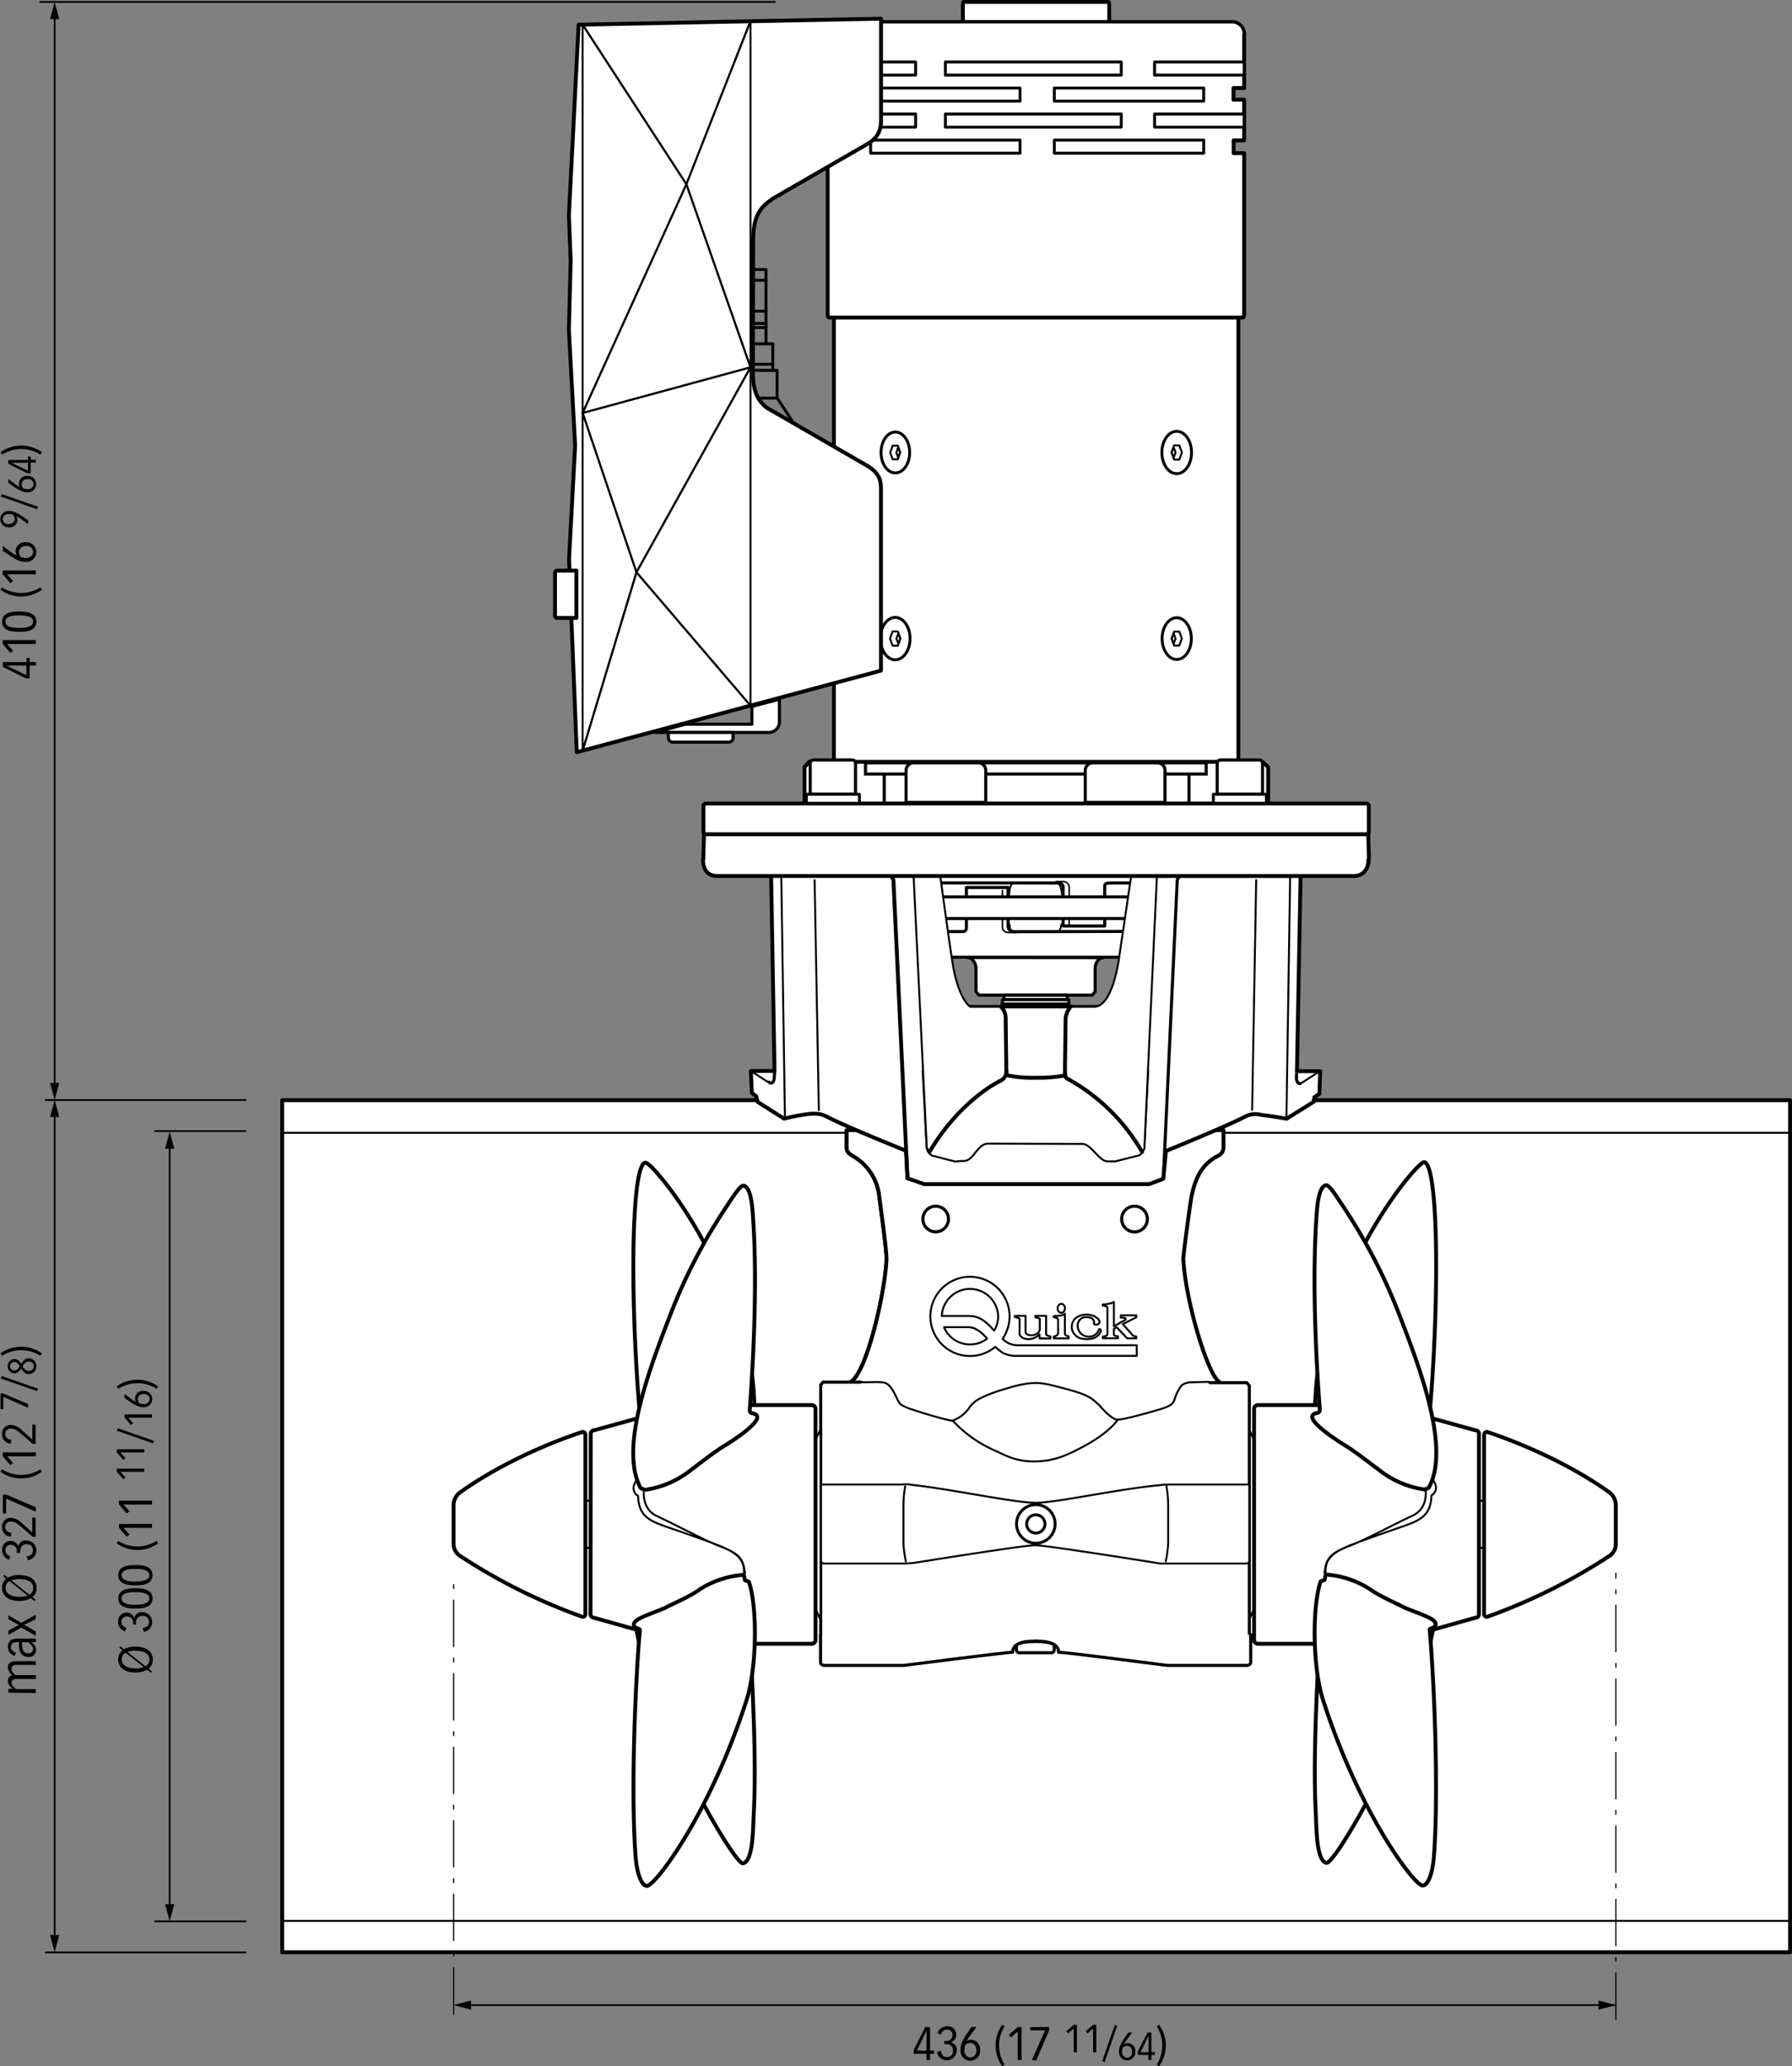 <svg xmlns="http://www.w3.org/2000/svg" xmlns:xlink="http://www.w3.org/1999/xlink" viewBox="0 0 463.41 534.1"><rect x="0" y="0" width="463.41" height="534.1" fill="#808080" stroke="none"/><defs><style>.a,.b,.d,.e,.f,.j,.k,.n,.q,.w{fill:#fff;}.a,.b,.c,.d,.e,.g,.h,.i,.j,.k,.l,.m,.n,.o,.q,.r,.t,.u,.v,.w{stroke:#000;}.a,.b,.c,.d,.e,.g,.h,.i,.j,.k,.l,.m,.n,.o,.p,.q,.r,.s,.t,.u,.v{stroke-linecap:round;stroke-linejoin:round;}.b,.g{stroke-width:0.5px;}.c,.d,.l,.m,.p,.t,.w{stroke-width:0.8px;}.c{fill:url(#a);}.e{stroke-width:0.53px;}.g,.h,.i,.o,.p,.r,.s,.t,.u,.v{fill:none;}.h{stroke-width:0.3px;stroke-dasharray:12 3 1 3;}.i{stroke-width:0.45px;}.j,.v{stroke-width:0.75px;}.k{stroke-width:0.46px;}.l{fill:url(#b);}.m{fill:#6c6c6c;}.n{stroke-width:0.39px;}.o{stroke-width:0.41px;}.p,.s{stroke:#fff;}.q{stroke-width:0.44px;}.r{stroke-width:0.4px;}</style><linearGradient id="a" x1="292.06" y1="524.14" x2="389.56" y2="524.14" gradientUnits="userSpaceOnUse"><stop offset="0.08" stop-color="#525252"/><stop offset="0.12" stop-color="#5d5d5d"/><stop offset="0.19" stop-color="#7c7c7c"/><stop offset="0.29" stop-color="#adadad"/><stop offset="0.3" stop-color="#b0b0b0"/><stop offset="0.5" stop-color="#e8e8e8"/><stop offset="0.56" stop-color="#e2e2e2"/><stop offset="0.64" stop-color="#d2d2d2"/><stop offset="0.72" stop-color="#b8b8b8"/><stop offset="0.75" stop-color="#b0b0b0"/><stop offset="0.78" stop-color="#959595"/><stop offset="0.82" stop-color="#787878"/><stop offset="0.86" stop-color="#636363"/><stop offset="0.91" stop-color="#565656"/><stop offset="0.95" stop-color="#525252"/></linearGradient><linearGradient id="b" x1="322.86" y1="420.35" x2="358.22" y2="420.35" gradientUnits="userSpaceOnUse"><stop offset="0" stop-color="#f5f5f5"/><stop offset="0.02" stop-color="#e7e7e7"/><stop offset="0.07" stop-color="#c4c4c4"/><stop offset="0.13" stop-color="#8a8a8a"/><stop offset="0.21" stop-color="#3b3b3b"/><stop offset="0.22" stop-color="#2a2a2a"/><stop offset="0.31" stop-color="#2a2a2a"/><stop offset="0.34" stop-color="#555"/><stop offset="0.38" stop-color="#8d8d8d"/><stop offset="0.42" stop-color="#bababa"/><stop offset="0.45" stop-color="#dadada"/><stop offset="0.48" stop-color="#eee"/><stop offset="0.5" stop-color="#f5f5f5"/><stop offset="0.52" stop-color="#eee"/><stop offset="0.55" stop-color="#dadada"/><stop offset="0.58" stop-color="#bababa"/><stop offset="0.62" stop-color="#8d8d8d"/><stop offset="0.66" stop-color="#555"/><stop offset="0.69" stop-color="#2a2a2a"/><stop offset="0.8" stop-color="#2a2a2a"/><stop offset="0.81" stop-color="#343434"/><stop offset="0.88" stop-color="#868686"/><stop offset="0.93" stop-color="#c2c2c2"/><stop offset="0.97" stop-color="#e7e7e7"/><stop offset="0.99" stop-color="#f5f5f5"/></linearGradient></defs><rect class="a" x="72.98" y="284.38" width="389.93" height="220.25"/><path class="a" d="M236.69,568.87c1,0,2.13-2.21,2.13-2.21-1.33-13.33-2.5-37.75-1.5-54.27.29-4.9,1-12.41,2.71-12.7,1.25-.22,12.89,13.22,20.38,31.64,3.5,8.62,7.08,13.83,7.83,30.68,0,0-1.29,2.84.11,3.36a0,0,0,0,1,0,.07C266.5,565.74,247.05,568.87,236.69,568.87Z" transform="translate(-73.16 -199.17)"/><path class="a" d="M444.8,568.76c-1,0-2.13-2.21-2.13-2.21,1.33-13.33,2.5-37.75,1.51-54.27-.3-4.9-1-12.41-2.71-12.71-1.26-.21-12.89,13.22-20.38,31.65-3.51,8.62-7.09,13.83-7.84,30.68,0,0,1.29,2.84-.1,3.36a0,0,0,0,0,0,.07C415,565.63,434.45,568.76,444.8,568.76Z" transform="translate(-73.16 -199.17)"/><path class="a" d="M414.67,619.26s-2.17,30-1.3,47.62c.26,3.82,0,13.17,2.78,13.83,1.59.37,11.35-16.16,16.6-28.16,12.74-29.11,11.5-37.91,11.5-37.91Z" transform="translate(-73.16 -199.17)"/><line class="b" x1="72.98" y1="496.52" x2="462.91" y2="496.52"/><line class="b" x1="72.98" y1="292.81" x2="462.91" y2="292.81"/><path class="c" d="M388.32,557v-.73c-2.95-2-8.7-21-9.2-31.85.37-3.87,1.9-14.92,2.13-16,1-4.75,2.62-8.37,7-10.56a2.37,2.37,0,0,0,1.27-2V491.3h-97.5v4.42c0,1.57,1.06,1.8,1.43,2.17a13.59,13.59,0,0,1,7,10.48c.87,6.63,2,14.82,1.87,16.63-.51,9.28-5.31,29.35-9.29,31.39V557" transform="translate(-73.16 -199.17)"/><path class="d" d="M345.78,620.32v5.34a.75.75,0,0,1-.77.72h-8.23a.75.75,0,0,1-.77-.72v-5.34Z" transform="translate(-73.16 -199.17)"/><path class="e" d="M397.59,615.15c-.4,0-1.46,3.08-1.46,2.6v-49c0-.47,1.06,2.5,1.46,2.5Z" transform="translate(-73.16 -199.17)"/><polygon class="e" points="384 400.12 382.54 400.11 382.54 387.9 384 387.92 384 400.12"/><path class="a" d="M388.36,557v-.73c-2.95-2-8.7-21-9.2-31.85.37-3.87,1.9-14.92,2.13-16,1-4.75,2.62-8.37,7-10.56a2.37,2.37,0,0,0,1.27-2V491.3H292.1v4.42c0,1.57,1.06,1.8,1.43,2.17a13.59,13.59,0,0,1,7,10.48c.87,6.63,2,14.82,1.87,16.63-.51,9.28-5.31,29.35-9.29,31.39V557" transform="translate(-73.16 -199.17)"/><path class="d" d="M295.71,556.43H286l-.61.73v66.73l.81.59h49.58s.32-1,5.07-1,5.07,1,5.07,1H395.5l.73-.8v-66.3l-.66-.8h-9.52" transform="translate(-73.16 -199.17)"/><path class="a" d="M489.18,601.47a148,148,0,0,1-31.47,15.63.71.71,0,0,1-.77-.72V570.12a.79.79,0,0,1,.77-.81s17.07,5.27,31.47,15.5A4.16,4.16,0,0,1,491,588v10.49A3.71,3.71,0,0,1,489.18,601.47Z" transform="translate(-73.16 -199.17)"/><path class="d" d="M363.23,514.28a3.32,3.32,0,1,0,3.31-3.32A3.31,3.31,0,0,0,363.23,514.28Z" transform="translate(-73.16 -199.17)"/><path class="d" d="M311.82,514.28a3.31,3.31,0,1,0,3.31-3.32A3.31,3.31,0,0,0,311.82,514.28Z" transform="translate(-73.16 -199.17)"/><path class="f" d="M359.54,537.22v6.61a.89.89,0,0,1-.17.55c-.2.23-1,.27-1,.27v.45h3.91v-.52a2.91,2.91,0,0,1-.91-.18h0c-.19-.18-.17-.28-.17-.54v-1.18l.75-.42s2.68,2.85,2.7,2.85,2.36,0,2.36,0v-.45l-.83-.23-2.66-3,3.49-1.76v-.51s-4,0-4,0v.58l1.11.11a.4.4,0,0,1,.09.45c-.44.26-3,1.71-3,1.71v-6.31a4,4,0,0,1-1.15.44,6.82,6.82,0,0,1-1.71.2v.31S359.54,536.75,359.54,537.22Zm-11.91,1.29h0a1,1,0,0,0,.69-.39,1.47,1.47,0,0,0,.08-1.41,1,1,0,0,0-.58-.49h0a.91.91,0,0,0-.87.29,1.39,1.39,0,0,0,0,1.69A.89.89,0,0,0,347.63,538.51Zm-.85,1.77v3.36c0,.92-1.12,1-1.12,1v.48h3.88v-.54s-1,0-1-.82v-5c-.65.64-2.88.57-2.88.59v.29S346.78,539.82,346.78,540.28Zm6.71,5a6.86,6.86,0,0,0,1.82-.07,3.1,3.1,0,0,0,2.37-1.59s.31-.53.05-.78-.41-.07-.48.24a2.54,2.54,0,0,1-1.25,1.32,3,3,0,0,1-3-.28,2.8,2.8,0,0,1-1.1-2.8,2.18,2.18,0,0,1,1.51-1.64c1.67-.2,2.21.25,2.52.7s-.08,1,.34,1.14,1,0,1.19-.42h0c.15-.66-.38-1.12-1-1.53a2.91,2.91,0,0,0-1-.4,4.65,4.65,0,0,0-4.21.77,3.1,3.1,0,0,0-.8,3.11A3.29,3.29,0,0,0,353.49,545.26Zm-16.67-5.12v3.8c0,.57.78,1.12,1.42,1.25a3.89,3.89,0,0,0,3.73-1.12l0,0c0,.23.06,1.05.06,1.05h2.77v-.54s-1.12-.14-1.12-.59V539.3H340.9v.39s1.15.18,1.15.45v2.25a1.62,1.62,0,0,1-.52,1.39h0a2.75,2.75,0,0,1-2.58.38.86.86,0,0,1-.58-.76v-4.1H335.6v.32S336.82,539.77,336.82,540.14Zm5.16,3.93h0Zm-5.8,2.81a5.31,5.31,0,0,1-3.75-1.66,10.24,10.24,0,1,0-1.9,2.08,22.36,22.36,0,0,0,1.85,1.49,7.48,7.48,0,0,0,3.74.84h31v-2.75ZM324,546.69a7.24,7.24,0,0,1-6.72-4.46h6a5.11,5.11,0,0,1,1.77.27,9.21,9.21,0,0,1,3.33,2.64l.05.05A7.11,7.11,0,0,1,324,546.69Zm6.27-3.59-.63-.63a11.49,11.49,0,0,0-2.68-2.29,6.34,6.34,0,0,0-3.13-.85h-7.12a7.29,7.29,0,0,1,14.57.07A7.15,7.15,0,0,1,330.27,543.1Z" transform="translate(-73.16 -199.17)"/><path class="g" d="M359.54,537.22v6.61a.89.89,0,0,1-.17.55c-.2.23-1,.27-1,.27v.45h3.91v-.52a2.91,2.91,0,0,1-.91-.18h0c-.19-.18-.17-.28-.17-.54v-1.18l.75-.42s2.68,2.85,2.7,2.85,2.36,0,2.36,0v-.45l-.83-.23-2.66-3,3.49-1.76v-.51s-4,0-4,0v.58l1.11.11a.4.4,0,0,1,.09.45c-.44.26-3,1.71-3,1.71v-6.31a4,4,0,0,1-1.15.44,6.82,6.82,0,0,1-1.71.2v.31S359.54,536.75,359.54,537.22Zm-11.91,1.29h0a1,1,0,0,0,.69-.39,1.47,1.47,0,0,0,.08-1.41,1,1,0,0,0-.58-.49h0a.91.91,0,0,0-.87.29,1.39,1.39,0,0,0,0,1.69A.89.89,0,0,0,347.63,538.51Zm-.85,1.77v3.36c0,.92-1.12,1-1.12,1v.48h3.88v-.54s-1,0-1-.82v-5c-.65.64-2.88.57-2.88.59v.29S346.78,539.82,346.78,540.28Zm6.71,5a6.86,6.86,0,0,0,1.82-.07,3.1,3.1,0,0,0,2.37-1.59s.31-.53.05-.78-.41-.07-.48.24a2.54,2.54,0,0,1-1.25,1.32,3,3,0,0,1-3-.28,2.8,2.8,0,0,1-1.1-2.8,2.18,2.18,0,0,1,1.51-1.64c1.67-.2,2.21.25,2.52.7s-.08,1,.34,1.14,1,0,1.19-.42h0c.15-.66-.38-1.12-1-1.53a2.91,2.91,0,0,0-1-.4,4.65,4.65,0,0,0-4.21.77,3.1,3.1,0,0,0-.8,3.11A3.29,3.29,0,0,0,353.49,545.26Zm-16.67-5.12v3.8c0,.57.78,1.12,1.42,1.25a3.89,3.89,0,0,0,3.73-1.12l0,0c0,.23.06,1.05.06,1.05h2.77v-.54s-1.12-.14-1.12-.59V539.3H340.9v.39s1.15.18,1.15.45v2.25a1.62,1.62,0,0,1-.52,1.39h0a2.75,2.75,0,0,1-2.58.38.86.86,0,0,1-.58-.76v-4.1H335.6v.32S336.82,539.77,336.82,540.14Zm5.16,3.93h0Zm-5.8,2.81a5.31,5.31,0,0,1-3.75-1.66,10.24,10.24,0,1,0-1.9,2.08,22.36,22.36,0,0,0,1.85,1.49,7.48,7.48,0,0,0,3.74.84h31v-2.75ZM324,546.69a7.24,7.24,0,0,1-6.72-4.46h6a5.11,5.11,0,0,1,1.77.27,9.21,9.21,0,0,1,3.33,2.64l.05.05A7.11,7.11,0,0,1,324,546.69Zm6.27-3.59-.63-.63a11.49,11.49,0,0,0-2.68-2.29,6.34,6.34,0,0,0-3.13-.85h-7.12a7.29,7.29,0,0,1,14.57.07A7.15,7.15,0,0,1,330.27,543.1Z" transform="translate(-73.16 -199.17)"/><path class="b" d="M340.92,587.62c5.4,0,20.56-3.42,31.95-4.54a20.94,20.94,0,0,1,3-.18h20.35v20l-.54.41H373.15s-29.42-4.72-32.32-4.72-31.08,4.53-31.08,4.53a26.79,26.79,0,0,1-3.5.19H286l-.54-.41v-20h21.05A7.23,7.23,0,0,1,309,583C318.64,584,335.52,587.62,340.92,587.62Z" transform="translate(-73.16 -199.17)"/><path class="g" d="M307.23,583.36a29.45,29.45,0,0,0-.44,5.14v9.62a28.94,28.94,0,0,0,.62,4.63" transform="translate(-73.16 -199.17)"/><path class="g" d="M374.81,583.36a29.45,29.45,0,0,1,.44,5.14v9.62a28.51,28.51,0,0,1-.63,4.63" transform="translate(-73.16 -199.17)"/><path class="b" d="M385.91,556.37c-1.52,0-5.25.13-5.25.13s-1.61.29-2,.87a11.52,11.52,0,0,0-1.75,3.5c-.29,1-.91,1.6-2.75,2.25-1.36.49-10.44,3.1-12,3l-41.87.38c-1.56.1-9.51-2.39-10.88-2.88a13.47,13.47,0,0,1-3.25-1.37c-1.16-.78-2.11-5.75-4.87-5.75-1.61-.25-4.68.14-5.5-.13" transform="translate(-73.16 -199.17)"/><path class="b" d="M324,562.77a8.79,8.79,0,0,1-4.48,3.6,32.6,32.6,0,0,0,10.37,7.5c3.3,1.45,5.65,3.06,10.73,3.06s8.51-1.67,11.9-3.43c7.37-3.75,9.62-7.25,9.62-7.25-1.87-.5-4.38-3.48-4.38-3.48" transform="translate(-73.16 -199.17)"/><path class="b" d="M324,562.77c.36-.43.92-1,.92-1,1-1,4.14-2.33,6.64-3.12,3.87-1.23,6.77-2,9.5-2,2.42,0,5.25.88,8.12,1.63,5.75,1.5,6.51,2.63,7.34,3.29.62.54,1.24,1.16,1.24,1.16" transform="translate(-73.16 -199.17)"/><path class="d" d="M285.35,621.69v7.25c-.06.43.81.72.81.72h20.72s26.41-3.41,28.16-3.41c0-1.25.75-2.88,5.87-2.88" transform="translate(-73.16 -199.17)"/><path class="d" d="M396.59,621.69v7.25c.06.43-.82.72-.82.72H375.06s-26.41-3.41-28.16-3.41c0-1.25-.75-2.88-5.88-2.88" transform="translate(-73.16 -199.17)"/><path class="e" d="M283.91,615.15c.39,0,1.46,3.08,1.46,2.6v-49c0-.47-1.07,2.5-1.46,2.5Z" transform="translate(-73.16 -199.17)"/><polygon class="e" points="151.17 400.12 152.63 400.11 152.63 387.9 151.17 387.92 151.17 400.12"/><path class="a" d="M192.32,601.47a147.74,147.74,0,0,0,31.47,15.63.7.7,0,0,0,.76-.72V570.12a.78.78,0,0,0-.76-.81s-17.08,5.27-31.47,15.5a4.16,4.16,0,0,0-1.86,3.18v10.49A3.69,3.69,0,0,0,192.32,601.47Z" transform="translate(-73.16 -199.17)"/><path class="a" d="M266.83,619.37s2.16,30,1.3,47.63c-.27,3.81,0,13.16-2.79,13.82-1.59.37-11.35-16.16-16.6-28.16-12.73-29.11-11.5-37.91-11.5-37.91Z" transform="translate(-73.16 -199.17)"/><path class="a" d="M455.62,616.53a1,1,0,0,1-1.05.84l-23.85,6.7H398.46a1,1,0,0,1-1-1.05V563.37a1,1,0,0,1,1-1h32.69l23.42,6.48a1,1,0,0,1,1.05.84Z" transform="translate(-73.16 -199.17)"/><path class="a" d="M225.87,616.53a1,1,0,0,0,1,.84l23.86,6.7H283a1,1,0,0,0,1.05-1.05V563.37a1,1,0,0,0-1.05-1H250.34l-23.42,6.48a1,1,0,0,0-1,.84Z" transform="translate(-73.16 -199.17)"/><path class="b" d="M243.28,591.16c4.24,2,9.11,4.6,13.59,6.67s8.54,2.5,8.83,7.5c0,0,.39.08-.17.92.34-4.34-2-6-8.66-8.42-4.67-1.71-8.65-3.06-11.86-4.18-4.46-1.57-6.69-3-6.85-7.82.34.2-2.5-1.08-.38-4.08.33-.58,1.89,2.75,1.89,2.75S239,589.41,243.28,591.16Z" transform="translate(-73.16 -199.17)"/><path class="a" d="M254,610.08c-2.33,1.75-7.22,3.8-8.92,4.75-5.16,2.08-8.23,2.95-8,4.45.17.83,1.5.79,1.57,1.22-.76,7.24-2.58,39.46-1.11,58.73.34,4.4,1.59,7.42,2.91,7.42,2.17,0,16.36-18.74,25.78-48.07,2.67-8.32,2.83-24.08.58-30.58l-1-.34-.29-1.41A24.15,24.15,0,0,0,254,610.08Z" transform="translate(-73.16 -199.17)"/><path class="a" d="M268.8,565c-.54-.77-1.75-.13-1.76-1.33,0-.68,2.45-29.2.76-51.14-.3-4-1-6.57-2.31-6.88-.88-.2-2.69,2.76-4.43,5.36a143.15,143.15,0,0,0-14.55,28c-5.34,13.82-13.26,34.47-7.71,44.73.17.3.63.18.95.56a24.5,24.5,0,0,0,11.66-4.83c3.57-2.7,6.92-5.29,9.09-6.59S270.32,566.6,268.8,565Z" transform="translate(-73.16 -199.17)"/><polygon points="121.81 517.1 117.3 518.29 121.81 519.48 121.81 517.1"/><path d="M312.43,723.13h1.23v6.09h1.07v.84h-1.07v1.61h-.91v-1.61h-3.29V729Zm.32,6.09V725a4.45,4.45,0,0,1,.05-.92h-.05l-2.47,5.14Z" transform="translate(-73.16 -199.17)"/><path d="M317.35,726.74h.45a1.51,1.51,0,0,0,1.66-1.53,1.32,1.32,0,0,0-1.37-1.43,1.59,1.59,0,0,0-1.57,1.29l-.92-.33a2.53,2.53,0,0,1,2.54-1.8,2.14,2.14,0,0,1,2.3,2.15,2,2,0,0,1-1.44,2v0a1.88,1.88,0,0,1,1.56,2.13,2.56,2.56,0,0,1-5.09.33l1-.27c.18,1.19.72,1.61,1.62,1.61a1.5,1.5,0,0,0,1.5-1.67,1.55,1.55,0,0,0-1.63-1.67c-.27,0-.5,0-.59,0Z" transform="translate(-73.16 -199.17)"/><path d="M325.68,723.13l-1.23,1.63a14.19,14.19,0,0,0-1.29,1.94h0a2.4,2.4,0,0,1,1.19-.29,2.43,2.43,0,0,1,2.26,2.63,2.55,2.55,0,1,1-5.07-.06c0-1.22.48-2.42,1.85-4.4l1-1.46ZM324.11,731a1.62,1.62,0,0,0,1.54-1.76c0-1.73-1.18-2-1.51-2a2.82,2.82,0,0,0-1.31.42,3.63,3.63,0,0,0-.27,1.42A1.67,1.67,0,0,0,324.11,731Z" transform="translate(-73.16 -199.17)"/><path d="M332.34,733.27a9.24,9.24,0,0,1,0-10.74l.62.42a9.23,9.23,0,0,0,0,9.9Z" transform="translate(-73.16 -199.17)"/><path d="M337.34,723.13v8.54h-1v-7.39l-1.76,1.56-.54-.72,2.33-2Z" transform="translate(-73.16 -199.17)"/><path d="M344.46,723.13V724l-3.3,7.71H340l3.4-7.71h-3.84v-.83Z" transform="translate(-73.16 -199.17)"/><path d="M351.65,722.55v7.12h-.83v-6.16l-1.46,1.3-.45-.6,1.94-1.66Z" transform="translate(-73.16 -199.17)"/><path d="M356.66,722.55v7.12h-.83v-6.16l-1.47,1.3-.45-.6,1.94-1.66Z" transform="translate(-73.16 -199.17)"/><path d="M362.07,722.85l-3.26,9.37-.63-.28,3.27-9.37Z" transform="translate(-73.16 -199.17)"/><path d="M365.94,724.55l-1,1.36a11,11,0,0,0-1.07,1.62h0a2.07,2.07,0,0,1,1-.24,2,2,0,0,1,1.88,2.19,2.12,2.12,0,1,1-4.23,0c0-1,.41-2,1.55-3.67l.85-1.22Zm-1.3,6.53a1.35,1.35,0,0,0,1.28-1.46c0-1.44-1-1.62-1.26-1.62a2.3,2.3,0,0,0-1.09.35,2.94,2.94,0,0,0-.23,1.18A1.39,1.39,0,0,0,364.64,731.08Z" transform="translate(-73.16 -199.17)"/><path d="M369.91,724.55h1v5.08h.89v.7h-.89v1.34h-.76v-1.34h-2.74v-.89Zm.27,5.08v-3.52a4.08,4.08,0,0,1,0-.76h0l-2.06,4.28Z" transform="translate(-73.16 -199.17)"/><path d="M372.9,722.53a9.2,9.2,0,0,1,0,10.74l-.61-.42a9.28,9.28,0,0,0,0-9.9Z" transform="translate(-73.16 -199.17)"/><line class="h" x1="117.3" y1="520.61" x2="117.3" y2="408.83"/><line class="i" x1="417.87" y1="518.29" x2="119.88" y2="518.29"/><polygon points="413.36 519.48 417.87 518.29 413.36 517.1 413.36 519.48"/><line class="h" x1="417.87" y1="521.96" x2="417.87" y2="406.66"/><polygon class="a" points="215.65 199.3 215.65 75.84 320.24 75.96 320.24 199.3 215.65 199.3"/><path class="j" d="M381.29,316.13c0,3-1.71,5.48-3.83,5.48s-3.84-2.45-3.84-5.48,1.72-5.47,3.84-5.47S381.29,313.11,381.29,316.13Z" transform="translate(-73.16 -199.17)"/><polygon class="b" points="303.62 118.8 302.94 116.96 303.62 115.13 304.97 115.13 305.65 116.96 304.97 118.8 303.62 118.8"/><polygon class="b" points="303.5 118.3 304 116.96 303.5 115.61 303.02 116.96 303.5 118.3"/><path class="j" d="M381.24,364.24c0,3-1.69,5.39-3.78,5.39s-3.78-2.41-3.78-5.39,1.69-5.4,3.78-5.4S381.24,361.26,381.24,364.24Z" transform="translate(-73.16 -199.17)"/><polygon class="b" points="303.63 166.87 302.96 165.06 303.63 163.26 304.96 163.26 305.63 165.06 304.96 166.87 303.63 166.87"/><polygon class="b" points="303.51 166.39 304 165.06 303.51 163.74 303.04 165.06 303.51 166.39"/><path class="j" d="M301,316.13c0,2.93,1.65,5.29,3.7,5.29s3.7-2.36,3.7-5.29-1.66-5.29-3.7-5.29S301,313.21,301,316.13Z" transform="translate(-73.16 -199.17)"/><polygon class="b" points="232.16 118.73 232.81 116.96 232.16 115.19 230.85 115.19 230.2 116.96 230.85 118.73 232.16 118.73"/><polygon class="b" points="232.27 118.25 231.79 116.96 232.28 115.66 232.74 116.96 232.27 118.25"/><path class="j" d="M300.83,364.24c0,3,1.72,5.48,3.84,5.48s3.83-2.46,3.83-5.48-1.72-5.48-3.83-5.48S300.83,361.21,300.83,364.24Z" transform="translate(-73.16 -199.17)"/><polygon class="b" points="232.18 166.9 232.86 165.06 232.18 163.23 230.83 163.23 230.15 165.06 230.83 166.9 232.18 166.9"/><polygon class="b" points="232.3 166.41 231.81 165.06 232.31 163.72 232.78 165.06 232.3 166.41"/><path class="d" d="M274.72,379.91v5.46a2.8,2.8,0,0,1-3,3.13H242.65l7.75-2.13h17.2v-4.59Z" transform="translate(-73.16 -199.17)"/><path class="d" d="M262.73,388.5v1.41c0,1.17-1.25,1.09-1.25,1.09H247.15c-.75,0-1.16-.5-1.16-1.34V388.5Z" transform="translate(-73.16 -199.17)"/><path class="a" d="M360,200.27c0-.33-.05-.6-.14-.6H322.31c-.09,0-.16.27-.16.6v4.59H360Z" transform="translate(-73.16 -199.17)"/><path class="a" d="M394.89,235.46h-2.71v3.31h2.71v41.78c0,.27-.12.71-.44.71H287.63c-.32,0-.44-.44-.44-.71V238.77h2.31v-3.1h-2.31V225.31h2.31v-3h-2.31V208a3.12,3.12,0,0,1,3.09-3.13H391.8a3.12,3.12,0,0,1,3.09,3.13v13.93h-2.75v3h2.75Z" transform="translate(-73.16 -199.17)"/><path class="d" d="M394.89,207.91a3.1,3.1,0,0,0-3.09-3.08H290.28a3.1,3.1,0,0,0-3.09,3.08" transform="translate(-73.16 -199.17)"/><rect class="k" x="215.29" y="15.79" width="1.1" height="3.39"/><rect class="k" x="215.29" y="29.76" width="1.1" height="3.39"/><rect class="k" x="215.29" y="22.65" width="1.1" height="3.39"/><rect class="k" x="215.29" y="36.21" width="1.1" height="3.39"/><polygon class="a" points="208.05 198.3 209.25 196.93 326.51 196.93 327.95 198.3 327.95 208.15 208.05 208.15 208.05 198.3"/><path class="l" d="M356.26,418.74v.73c0,1.8,1.16,2.49,2,2.49H322.86a5.83,5.83,0,0,0,1.54-.25,2.13,2.13,0,0,0,1.31-2.1v-.87Z" transform="translate(-73.16 -199.17)"/><polygon class="m" points="243.44 226.96 271.91 226.96 268.16 239.22 241.29 239.42 240.8 238.94 240.8 228 243.44 226.96"/><path class="m" d="M368,441.88v-14.4c0,1.66-.34,1.35-.76,1.35h-27.1c-.42,0-.79.31-.83-1.36l-.11,14.27" transform="translate(-73.16 -199.17)"/><path class="n" d="M366.75,431.19v-1.9s-.45-2.25-2.1-2.25H317.37c-1.65,0-2.1,2.06-2.1,2.06v2.09c0,.95-1.35,1.18-1.95,1.18v3.25c.6,0,1.95.23,1.95,1.18v1.65a2.3,2.3,0,0,0,2.1,1.71h47.28c1.65,0,2.1-3.5,2.1-3.5h0c0-.95,1.35-1.05,1.95-1.05v-3.25C368.1,432.37,366.75,432.14,366.75,431.19Z" transform="translate(-73.16 -199.17)"/><path class="d" d="M323.31,446.68c1.55,0,2.24,1.78,2.24,2.81v6l.78.91H355.6l.77-.91v-6.11c0-.69.46-2.67,2.21-2.67Z" transform="translate(-73.16 -199.17)"/><line class="o" x1="273.71" y1="227.99" x2="243.44" y2="227.99"/><path class="p" d="M319,432.38c.49,0,1.81-.23,1.81-1.18l-.47-1.89s-.05-2.24,1.7-2.24" transform="translate(-73.16 -199.17)"/><path class="p" d="M319,437.11c.49,0,1.81.23,1.81,1.18l-.47-.15a1.68,1.68,0,0,0,1.7,2" transform="translate(-73.16 -199.17)"/><path class="p" d="M362.78,432.38c-.49,0-1.82-.23-1.82-1.18l.48-1.89s0-2.24-1.71-2.24" transform="translate(-73.16 -199.17)"/><path class="p" d="M362.78,437.11c-.49,0-1.82.23-1.82,1.18l.48-.15a1.69,1.69,0,0,1-1.71,2" transform="translate(-73.16 -199.17)"/><path class="q" d="M348.1,437.31l-.53,1c-.2.95,0,1.83-2.72,1.83h-7.66c-3.28,0-2.72-1-2.92-1.83l-.32-.78v-5.63l.32-2.67c.2-.83,0-2.18,3.11-2.18h7.29c2.61,0,2.7,1.09,2.9,2l.53,3Z" transform="translate(-73.16 -199.17)"/><path class="d" d="M335.75,440s-1.9.11-1.9-1.43v-10H323.07v10.25s.15,1-.79,1.14h-8.5v6.64H368v-8.68c0,1.53-.62,2.3-1.56,2Z" transform="translate(-73.16 -199.17)"/><path class="d" d="M346.59,427.41c1.41,0,1.49.84,1.49.84v10.28h10.76V428.18c0-.51.4-.77,1.33-.77H368v-4.58l-.89-.83H314.84l-.87.87v5.95c.31-1.28,1.07-1.43,2.32-1.43Z" transform="translate(-73.16 -199.17)"/><path class="r" d="M349.65,438.18v-9.43a1.57,1.57,0,0,0-1.8-1.7h-1.61" transform="translate(-73.16 -199.17)"/><path class="r" d="M332.4,429.35v9.44c0,.53.15,1.43,1.8,1.43h1.61" transform="translate(-73.16 -199.17)"/><path class="d" d="M314.35,431h53.27c2.43,0,2.57,5.6,0,5.6H314.2C312.08,436.55,312.08,431,314.35,431Z" transform="translate(-73.16 -199.17)"/><line class="s" x1="261.35" y1="234.17" x2="274.35" y2="234.17"/><polygon class="d" points="276.05 258.37 275.97 257.25 259.64 257.25 259.56 258.37 276.05 258.37"/><polygon class="d" points="276.43 259.54 276.35 258.42 259.25 258.42 259.17 259.54 276.43 259.54"/><path class="a" d="M273.45,476l-.87-50.49h38.16l1,10.3,8.66,23.64h40.95L370.21,436l1-10.43h38.28l-.94,50.49h6l-.18,5.83-1.32.92-.17,1.16-7,4.37s-3.59-.63-6.64-1a5.71,5.71,0,0,0-4,.41c-4.35,2.34-20.58,8.95-20.58,8.95l-.67,7.17-3.63,1.38H312.16l-4.33-1.5-.37-7.13s-15.62-6.25-20.37-8.75c-1.76-.92-3.25-1-5.62-.64a55.22,55.22,0,0,0-5.55,1.1L269.09,484l-.38-1.45-1.13-.91-.23-5.63Z" transform="translate(-73.16 -199.17)"/><path class="t" d="M272,478.87c1.16.95,1.38-1,1.38-1l.11-1.85" transform="translate(-73.16 -199.17)"/><path class="t" d="M408.52,475.16l-.11,2.64c0,1.15.63,1.47,1,1.47" transform="translate(-73.16 -199.17)"/><path class="t" d="M374,503.87,377.58,427a1.85,1.85,0,0,1,1.63-1.75" transform="translate(-73.16 -199.17)"/><path class="u" d="M307.83,503.75l-3.62-76.88a1.86,1.86,0,0,0-1.5-1.62" transform="translate(-73.16 -199.17)"/><line class="g" x1="194.19" y1="276.83" x2="198.42" y2="279.58"/><line class="g" x1="341.42" y1="276.83" x2="336.63" y2="279.89"/><path class="b" d="M370.09,475.75l-1,19.72a3.1,3.1,0,0,1-1.38,2.36l-6.16,1.54s.12,0-2,0-4.25-4.51-6.5-4.51l-24.34-.07c-2.88,0-3.71,4.48-6.33,4.48a14,14,0,0,0-2.17.16l-6-1.55a2.8,2.8,0,0,1-1.44-2.4l-1-19.47Z" transform="translate(-73.16 -199.17)"/><path class="b" d="M309.42,425.76h6.91s1.67,12.49,2.93,20.8c1.49,11,4.82,12.86,4.82,12.86h7.5a3.22,3.22,0,0,1,1.77,3c0,2.25.07,13.75.07,13.75a2.79,2.79,0,0,1-1.83,2.5c-.82.4-10.53,5.47-18,18.16a1.92,1.92,0,0,1-.78-1.36Z" transform="translate(-73.16 -199.17)"/><path class="b" d="M372.33,425.76h-6.67l-3,20.24s-1.5,13.42-6.59,13.42h-7.35l-.27,16.88c0,1.53.58,1.68,1.4,2.08a49.92,49.92,0,0,1,18.64,18.54c.83-.8.63-1.45.63-1.45Z" transform="translate(-73.16 -199.17)"/><path class="a" d="M340.92,477.75a38.13,38.13,0,0,0,7.62-.58s.18-13.42.18-14.84a5.81,5.81,0,0,1,1.36-3H332a4.45,4.45,0,0,1,1.23,3c0,1.84.19,14.75.19,14.75A31.33,31.33,0,0,0,340.92,477.75Z" transform="translate(-73.16 -199.17)"/><line class="b" x1="323.8" y1="286.89" x2="324.85" y2="227.52"/><line class="g" x1="211.75" y1="286.95" x2="210.66" y2="227.52"/><path class="a" d="M258.67,425.32H423.53c1.72,0,3.62-1.31,3.62-4.59l-.18-6.39H255.23l-.19,6.39C255,423.36,256.16,425.32,258.67,425.32Z" transform="translate(-73.16 -199.17)"/><path class="a" d="M254.94,421.33c0,2.44,1.12,4.27,3.62,4.27H423.42c1.72,0,3.62-1.22,3.62-4.27" transform="translate(-73.16 -199.17)"/><line class="i" x1="14.13" y1="282.06" x2="14.13" y2="3.5"/><polygon points="15.32 4.93 14.13 0.5 12.95 4.93 15.32 4.93"/><polygon points="15.32 288.73 14.13 284.29 12.95 288.73 15.32 288.73"/><polygon points="12.95 279.91 14.13 284.34 15.32 279.91 12.95 279.91"/><path d="M73.89,371.54v-1.23H80v-1.07h.84v1.07h1.61v.9H80.82v3.3H79.75Zm6.09-.33H75.76a5.8,5.8,0,0,1-.91,0v0L80,373.69Z" transform="translate(-73.16 -199.17)"/><path d="M73.89,364.64h8.54v1H75l1.56,1.76-.72.54-2-2.33Z" transform="translate(-73.16 -199.17)"/><path d="M78.17,357.24c1.18,0,4.4,0,4.4,2.62s-3.22,2.63-4.4,2.63c-1.92,0-4.46-.25-4.46-2.63S76.25,357.24,78.17,357.24Zm-.12,4.25c1.91,0,3.68-.28,3.68-1.63s-1.77-1.63-3.68-1.63-3.5.36-3.5,1.63S76.2,361.49,78.05,361.49Z" transform="translate(-73.16 -199.17)"/><path d="M84,351.62a9.2,9.2,0,0,1-10.74,0l.42-.61a9.3,9.3,0,0,0,9.91,0Z" transform="translate(-73.16 -199.17)"/><path d="M73.89,346.62h8.54v1H75l1.56,1.76-.72.54-2-2.34Z" transform="translate(-73.16 -199.17)"/><path d="M73.89,340.27l1.63,1.23a14.83,14.83,0,0,0,1.94,1.29v0a2.63,2.63,0,0,1-.28-1.2,2.42,2.42,0,0,1,2.62-2.26,2.55,2.55,0,1,1-.06,5.08c-1.22,0-2.42-.49-4.4-1.86l-1.46-1Zm7.84,1.57A1.62,1.62,0,0,0,80,340.3c-1.73,0-1.94,1.18-1.94,1.52a2.71,2.71,0,0,0,.42,1.3,3.36,3.36,0,0,0,1.41.27A1.67,1.67,0,0,0,81.73,341.84Z" transform="translate(-73.16 -199.17)"/><path d="M80.43,334.67l-1.39-1a11.91,11.91,0,0,0-1.62-1.07v0a2,2,0,0,1,.24,1,2,2,0,0,1-2.19,1.88,2.12,2.12,0,1,1,.05-4.23c1,0,2,.4,3.67,1.54l1.25.88Zm-6.57-1.32a1.35,1.35,0,0,0,1.47,1.28c1.44,0,1.62-1,1.62-1.26a2.34,2.34,0,0,0-.35-1.09,3.12,3.12,0,0,0-1.18-.23A1.4,1.4,0,0,0,73.86,333.35Z" transform="translate(-73.16 -199.17)"/><path d="M73.61,326.9,83,330.16l-.28.63-9.36-3.27Z" transform="translate(-73.16 -199.17)"/><path d="M75.31,323l1.36,1a11,11,0,0,0,1.62,1.07h0a2.07,2.07,0,0,1-.24-1,2,2,0,0,1,2.19-1.88,2.12,2.12,0,1,1,0,4.23c-1,0-2-.41-3.67-1.55l-1.22-.85Zm6.54,1.3a1.36,1.36,0,0,0-1.47-1.28c-1.44,0-1.62,1-1.62,1.26a2.3,2.3,0,0,0,.35,1.09,2.94,2.94,0,0,0,1.18.23A1.4,1.4,0,0,0,81.85,324.33Z" transform="translate(-73.16 -199.17)"/><path d="M75.31,319.06v-1h5.08v-.89h.7V318h1.34v.76H81.09v2.74H80.2Zm5.08-.27H76.87a4.08,4.08,0,0,1-.76,0v0l4.28,2.06Z" transform="translate(-73.16 -199.17)"/><path d="M73.29,316.07a9.2,9.2,0,0,1,10.74,0l-.41.62a9.25,9.25,0,0,0-9.91,0Z" transform="translate(-73.16 -199.17)"/><path d="M75.34,636.69v-1h1.14c-1.08-.84-1.28-1.45-1.28-2a1.42,1.42,0,0,1,1.15-1.47,2.82,2.82,0,0,1-1.15-2.07c0-1.31,1.12-1.58,2-1.58h5.23v.95H77.59c-.43,0-1.43,0-1.43,1,0,.5.13.88,1,1.65h5.3v1H77.59c-.52,0-1.43,0-1.43,1,0,.53.33.94,1.18,1.63h5.09v1Z" transform="translate(-73.16 -199.17)"/><path d="M77,627.17a2.21,2.21,0,0,1-1.77-2.31c0-1.89,1.42-2.14,2.67-2.14H81.6a6.19,6.19,0,0,0,.83-.05v1h-1.2v0a2.36,2.36,0,0,1,1.27,2,1.8,1.8,0,0,1-2,1.79c-1.62,0-2.44-1.13-2.44-2.89v-.92h-.45c-.48,0-1.62,0-1.62,1.25,0,.79.49,1.15,1.26,1.43Zm1.88-2.8c0,1.36.48,2.16,1.55,2.16.65,0,1.26-.28,1.26-1.07,0-.39-.11-.91-1.21-1.79h-1.6Z" transform="translate(-73.16 -199.17)"/><path d="M75.34,621.75v-1.11l2.1-1.12a6.54,6.54,0,0,1,.65-.32v0a6.49,6.49,0,0,1-.65-.31l-2.1-1.18v-1l3.31,1.93,3.78-2.09v1.13L79.78,619a4.08,4.08,0,0,1-.43.18v0a3.87,3.87,0,0,1,.43.21l2.65,1.5V622l-3.76-2.13Z" transform="translate(-73.16 -199.17)"/><path d="M81.14,612.28a5.84,5.84,0,0,1-3,.71c-3.31,0-4.45-1.73-4.45-3.35a3,3,0,0,1,1.1-2.4l-.83-.66.32-.33.9.73a5.46,5.46,0,0,1,3-.68c2.14,0,4.45.84,4.45,3.34A2.89,2.89,0,0,1,81.53,612l.87.7-.31.33Zm-5.52-4.41a1.88,1.88,0,0,0-1,1.77c0,1.75,1.93,2.29,3.56,2.29a5.84,5.84,0,0,0,2.12-.33Zm5.12,3.51a1.89,1.89,0,0,0,1-1.74c0-2-2.28-2.29-3.56-2.29a6.1,6.1,0,0,0-2.09.32Z" transform="translate(-73.16 -199.17)"/><path d="M77.5,600.58c0-.2,0-.33,0-.44A1.5,1.5,0,0,0,76,598.48a1.33,1.33,0,0,0-1.44,1.37,1.6,1.6,0,0,0,1.29,1.57l-.33.91a2.51,2.51,0,0,1-1.8-2.54,2.15,2.15,0,0,1,2.16-2.3,2,2,0,0,1,2,1.45h0a1.89,1.89,0,0,1,2.13-1.56,2.55,2.55,0,0,1,.33,5.08l-.27-1c1.19-.18,1.61-.72,1.61-1.62a1.5,1.5,0,0,0-1.67-1.5A1.54,1.54,0,0,0,78.4,600c0,.27,0,.5,0,.58Z" transform="translate(-73.16 -199.17)"/><path d="M81.6,596.39,79,594.16c-1.31-1.14-1.93-1.68-3-1.68a1.35,1.35,0,0,0-1.49,1.42c0,.55.33,1.33,1.59,1.46l-.16,1a2.4,2.4,0,0,1-2.27-2.4,2.25,2.25,0,0,1,2.3-2.45,4.49,4.49,0,0,1,3,1.5l2.55,2.27c0-.1,0-.21,0-.3v-3.54h.84v5Z" transform="translate(-73.16 -199.17)"/><path d="M73.89,585.48h.84l7.7,3.31v1.13l-7.7-3.39v3.84h-.84Z" transform="translate(-73.16 -199.17)"/><path d="M84,579.59a9.2,9.2,0,0,1-10.74,0l.42-.62a9.25,9.25,0,0,0,9.91,0Z" transform="translate(-73.16 -199.17)"/><path d="M73.89,574.59h8.54v1H75l1.56,1.76-.72.54-2-2.33Z" transform="translate(-73.16 -199.17)"/><path d="M81.6,572.38,79,570.14c-1.31-1.14-1.93-1.68-3-1.68a1.36,1.36,0,0,0-1.49,1.42c0,.55.33,1.33,1.59,1.46l-.16,1a2.4,2.4,0,0,1-2.27-2.4,2.25,2.25,0,0,1,2.3-2.45,4.49,4.49,0,0,1,3,1.5l2.55,2.27c0-.1,0-.2,0-.3v-3.53h.84v5Z" transform="translate(-73.16 -199.17)"/><path d="M73.31,559.35H74l6.42,2.76v.94L74,560.23v3.19h-.7Z" transform="translate(-73.16 -199.17)"/><path d="M73.61,554.86,83,558.13l-.28.62-9.36-3.26Z" transform="translate(-73.16 -199.17)"/><path d="M76.87,550.44a2.3,2.3,0,0,1,1.76,1.26c.55-.76.88-1.44,2.05-1.44a2.05,2.05,0,0,1,0,4.09c-1.17,0-1.5-.67-2.05-1.43a2.26,2.26,0,0,1-1.76,1.25,1.87,1.87,0,0,1,0-3.73Zm0,3c.65,0,1.07-.54,1.39-1.11-.32-.57-.74-1.11-1.39-1.11a1.11,1.11,0,0,0,0,2.22Zm3.7-2.33c-.76,0-1.25.69-1.58,1.22.33.53.82,1.21,1.58,1.21a1.22,1.22,0,1,0,0-2.43Z" transform="translate(-73.16 -199.17)"/><path d="M73.29,549A9.2,9.2,0,0,1,84,549l-.41.62a9.25,9.25,0,0,0-9.91,0Z" transform="translate(-73.16 -199.17)"/><path d="M111.18,630.78a5.85,5.85,0,0,1-3,.72c-3.31,0-4.45-1.73-4.45-3.35a3,3,0,0,1,1.1-2.41l-.83-.66.32-.33.9.73a5.55,5.55,0,0,1,3-.68c2.14,0,4.45.84,4.45,3.35a2.85,2.85,0,0,1-1.08,2.36l.87.71-.31.32Zm-5.53-4.4a1.87,1.87,0,0,0-1,1.77c0,1.75,1.93,2.29,3.56,2.29a5.9,5.9,0,0,0,2.12-.34Zm5.13,3.51a1.91,1.91,0,0,0,1-1.74c0-2-2.28-2.29-3.56-2.29a6.09,6.09,0,0,0-2.09.31Z" transform="translate(-73.16 -199.17)"/><path d="M107.54,619.09c0-.21,0-.34,0-.45A1.5,1.5,0,0,0,106,617a1.33,1.33,0,0,0-1.44,1.37,1.59,1.59,0,0,0,1.29,1.57l-.33.92a2.53,2.53,0,0,1-1.8-2.54,2.15,2.15,0,0,1,2.16-2.3,2,2,0,0,1,2,1.44h0a1.89,1.89,0,0,1,2.13-1.56,2.56,2.56,0,0,1,.33,5.09l-.27-1c1.19-.18,1.61-.72,1.61-1.62a1.5,1.5,0,0,0-1.67-1.5,1.55,1.55,0,0,0-1.66,1.63c0,.27,0,.5,0,.59Z" transform="translate(-73.16 -199.17)"/><path d="M108.21,609.71c1.17,0,4.4,0,4.4,2.63s-3.23,2.62-4.4,2.62c-1.92,0-4.46-.25-4.46-2.62S106.29,609.71,108.21,609.71Zm-.12,4.26c1.91,0,3.68-.28,3.68-1.63s-1.77-1.63-3.68-1.63-3.5.35-3.5,1.63S106.24,614,108.09,614Z" transform="translate(-73.16 -199.17)"/><path d="M108.21,603.71c1.17,0,4.4,0,4.4,2.62s-3.23,2.63-4.4,2.63c-1.92,0-4.46-.25-4.46-2.63S106.29,603.71,108.21,603.71Zm-.12,4.25c1.91,0,3.68-.28,3.68-1.63s-1.77-1.63-3.68-1.63-3.5.36-3.5,1.63S106.24,608,108.09,608Z" transform="translate(-73.16 -199.17)"/><path d="M114.07,598.09a9.2,9.2,0,0,1-10.74,0l.42-.61a9.28,9.28,0,0,0,9.9,0Z" transform="translate(-73.16 -199.17)"/><path d="M103.93,593.09h8.54v1h-7.39l1.56,1.76-.72.55-2-2.34Z" transform="translate(-73.16 -199.17)"/><path d="M103.93,587.08h8.54v1h-7.39l1.56,1.76-.72.54-2-2.33Z" transform="translate(-73.16 -199.17)"/><path d="M103.35,578.78h7.12v.83h-6.16l1.3,1.47-.6.45-1.66-1.94Z" transform="translate(-73.16 -199.17)"/><path d="M103.35,573.78h7.12v.83h-6.16l1.3,1.47-.6.45-1.66-1.95Z" transform="translate(-73.16 -199.17)"/><path d="M103.65,568.36l9.37,3.26-.28.63L103.38,569Z" transform="translate(-73.16 -199.17)"/><path d="M105.35,564.78h7.12v.83h-6.16l1.3,1.47-.6.45-1.66-1.95Z" transform="translate(-73.16 -199.17)"/><path d="M105.35,559.49l1.36,1a12,12,0,0,0,1.62,1.08v0a2.07,2.07,0,0,1-.24-1,2,2,0,0,1,2.19-1.88,2.12,2.12,0,1,1-.05,4.23c-1,0-2-.41-3.67-1.55l-1.22-.85Zm6.54,1.3a1.35,1.35,0,0,0-1.47-1.27c-1.44,0-1.62,1-1.62,1.26a2.38,2.38,0,0,0,.35,1.09,3,3,0,0,0,1.18.22A1.4,1.4,0,0,0,111.89,560.79Z" transform="translate(-73.16 -199.17)"/><path d="M103.33,557.54a9.2,9.2,0,0,1,10.74,0l-.42.61a9.23,9.23,0,0,0-9.9,0Z" transform="translate(-73.16 -199.17)"/><line class="i" x1="11.82" y1="284.34" x2="63.51" y2="284.34"/><line class="i" x1="14.13" y1="501.52" x2="14.13" y2="287.39"/><polygon points="12.95 500.17 14.13 504.61 15.32 500.17 12.95 500.17"/><polygon points="45.07 296.93 43.88 292.49 42.7 296.93 45.07 296.93"/><line class="i" x1="43.88" y1="493.44" x2="43.88" y2="295.47"/><polygon points="42.7 492.22 43.88 496.65 45.07 492.22 42.7 492.22"/><line class="i" x1="11.82" y1="504.67" x2="63.51" y2="504.67"/><line class="i" x1="40.1" y1="292.36" x2="63.51" y2="292.36"/><line class="i" x1="40.1" y1="496.64" x2="63.51" y2="496.64"/><line class="i" x1="10.37" y1="0.5" x2="200.37" y2="0.5"/><path class="a" d="M427.13,414.14a.69.69,0,0,1-.7.68H255.77a.69.69,0,0,1-.7-.68v-6.6a.69.69,0,0,1,.7-.68H426.43a.69.69,0,0,1,.7.68Z" transform="translate(-73.16 -199.17)"/><path class="a" d="M331.59,478.67c-.82.4-10.53,5.47-18,18.16" transform="translate(-73.16 -199.17)"/><path class="a" d="M333.42,476.17a2.79,2.79,0,0,1-1.83,2.5" transform="translate(-73.16 -199.17)"/><path class="a" d="M349.86,478.38a49.92,49.92,0,0,1,18.64,18.54" transform="translate(-73.16 -199.17)"/><path class="a" d="M348.55,476.34c-.05,1.54.49,1.64,1.31,2" transform="translate(-73.16 -199.17)"/><circle class="j" cx="267.86" cy="393.92" r="4.99"/><circle class="j" cx="267.86" cy="393.92" r="2.37"/><polyline class="v" points="204.75 108.65 200.96 102.84 200.96 95.74 199.85 95.74 199.85 88.87 198.08 88.87 198.08 69.67 194.9 69.67"/><line class="v" x1="194.53" y1="80.43" x2="198.08" y2="80.43"/><line class="v" x1="194.53" y1="83.59" x2="198.08" y2="83.59"/><line class="v" x1="194.53" y1="84.67" x2="198.08" y2="84.67"/><line class="v" x1="194.53" y1="88.87" x2="198.08" y2="88.87"/><line class="v" x1="194.53" y1="94.15" x2="199.85" y2="94.15"/><line class="v" x1="194.53" y1="95.73" x2="199.85" y2="95.73"/><line class="v" x1="195.99" y1="102.92" x2="200.96" y2="102.92"/><line class="v" x1="194.53" y1="72.44" x2="198.08" y2="72.44"/><path class="b" d="M438.21,591.05c-4.24,2-9.1,4.6-13.58,6.67s-8.54,2.5-8.83,7.5c0,0-.39.08.16.92-.33-4.34,2-6,8.67-8.42,4.66-1.71,8.65-3.06,11.85-4.19,4.47-1.56,6.69-3,6.86-7.81-.35.2,2.5-1.08.37-4.08-.33-.58-1.88,2.75-1.88,2.75S442.55,589.3,438.21,591.05Z" transform="translate(-73.16 -199.17)"/><path class="a" d="M427.5,610c2.34,1.75,7.23,3.8,8.92,4.75,5.17,2.08,8.23,2.94,8,4.44-.16.84-1.49.8-1.56,1.23.75,7.24,2.57,39.46,1.1,58.72-.34,4.41-1.58,7.42-2.9,7.42-2.17,0-16.37-18.73-25.79-48.06-2.67-8.32-2.83-24.08-.58-30.58l1-.34.29-1.41A24.15,24.15,0,0,1,427.5,610Z" transform="translate(-73.16 -199.17)"/><path class="a" d="M412.7,564.9c.54-.77,1.74-.13,1.76-1.33,0-.68-2.46-29.21-.77-51.14.31-4,1-6.57,2.31-6.88.89-.21,2.69,2.75,4.43,5.36a142.27,142.27,0,0,1,14.55,28c5.35,13.83,13.26,34.48,7.71,44.73-.16.3-.62.19-.94.57a24.4,24.4,0,0,1-11.66-4.84c-3.57-2.69-6.93-5.28-9.09-6.58S411.18,566.49,412.7,564.9Z" transform="translate(-73.16 -199.17)"/><rect class="w" x="223.82" y="197.2" width="88.09" height="2.88"/><path class="w" d="M236.23,197.2H253a1.92,1.92,0,0,1,1.92,1.92v8.28a0,0,0,0,1,0,0H234.31a0,0,0,0,1,0,0v-8.28A1.92,1.92,0,0,1,236.23,197.2Z"/><path class="w" d="M282.57,197.2h16.78a1.92,1.92,0,0,1,1.92,1.92v8.28a0,0,0,0,1,0,0H280.65a0,0,0,0,1,0,0v-8.28A1.92,1.92,0,0,1,282.57,197.2Z"/><line class="w" x1="307.47" y1="200.09" x2="307.47" y2="207.4"/><line class="w" x1="228.66" y1="200.09" x2="228.66" y2="207.4"/><path class="d" d="M282.68,404.47v-8a.86.86,0,0,1,.86-.86h10a.86.86,0,0,1,.86.86v8Z" transform="translate(-73.16 -199.17)"/><rect class="j" x="208.52" y="205.3" width="13.72" height="2.34"/><path class="d" d="M387.93,404.47v-8a.86.86,0,0,1,.86-.86h10a.86.86,0,0,1,.86.86v8Z" transform="translate(-73.16 -199.17)"/><rect class="j" x="313.77" y="205.3" width="13.72" height="2.34"/><rect class="j" x="298.57" y="16.02" width="23.16" height="3.39"/><rect class="j" x="298.57" y="29.48" width="23.16" height="3.39"/><rect class="j" x="244.47" y="16.02" width="45.49" height="3.39"/><rect class="j" x="244.47" y="29.48" width="45.49" height="3.39"/><rect class="j" x="272.64" y="22.75" width="38.64" height="3.39"/><rect class="j" x="272.64" y="36.21" width="38.64" height="3.39"/><rect class="j" x="225.14" y="22.75" width="38.64" height="3.39"/><rect class="j" x="225.14" y="36.21" width="38.64" height="3.39"/><rect class="j" x="214.03" y="16.02" width="22.75" height="3.39"/><rect class="j" x="214.03" y="29.48" width="22.75" height="3.39"/><path class="a" d="M222.79,205.56l39.11-.79L301,204l0,26.38c0,4.4-2.87,5.58-4.6,6.63-1.11.68-22.92,13.18-23.42,13.53-3.23,2.26-5.11,4.33-5.05,11.06l-.06,34c0,4.61,1.21,7,3.45,8.9l26.23,15.14c3.45,2.07,3.45,4.45,3.43,6.28l0,46.6-78.67,21.08-2-49.82,1.58-29.47-1.62-29.75.47-18.05-.47-11.62Z" transform="translate(-73.16 -199.17)"/><polygon class="a" points="149.06 159.73 143.92 159.73 143.53 159.34 143.53 147.88 143.92 147.49 149.06 147.49 149.06 149.41 149.06 159.73"/><polygon class="g" points="194.08 5.41 177.5 47.62 194.08 94.95 194.08 5.41"/><polygon class="b" points="194.08 94.95 164.59 147.93 194.08 182.4 194.08 94.95"/><polygon class="g" points="150.67 106.75 194.08 94.95 164.59 147.93 150.67 106.75"/><polygon class="g" points="150.67 106.75 194.08 94.95 177.5 47.62 150.67 106.75"/><polygon class="g" points="150.67 194.03 194.08 182.4 164.59 147.93 150.67 194.03"/><polygon class="g" points="150.67 194.03 164.59 147.93 150.67 106.75 150.67 194.03"/><polygon class="g" points="150.67 6.37 194.08 5.45 177.5 47.62 150.67 6.37"/><polygon class="g" points="150.67 6.37 177.5 47.62 150.67 106.75 150.67 6.37"/><line class="g" x1="332.67" y1="289.2" x2="333.63" y2="226.3"/><line class="g" x1="202.99" y1="289.1" x2="202.03" y2="226.2"/></svg>